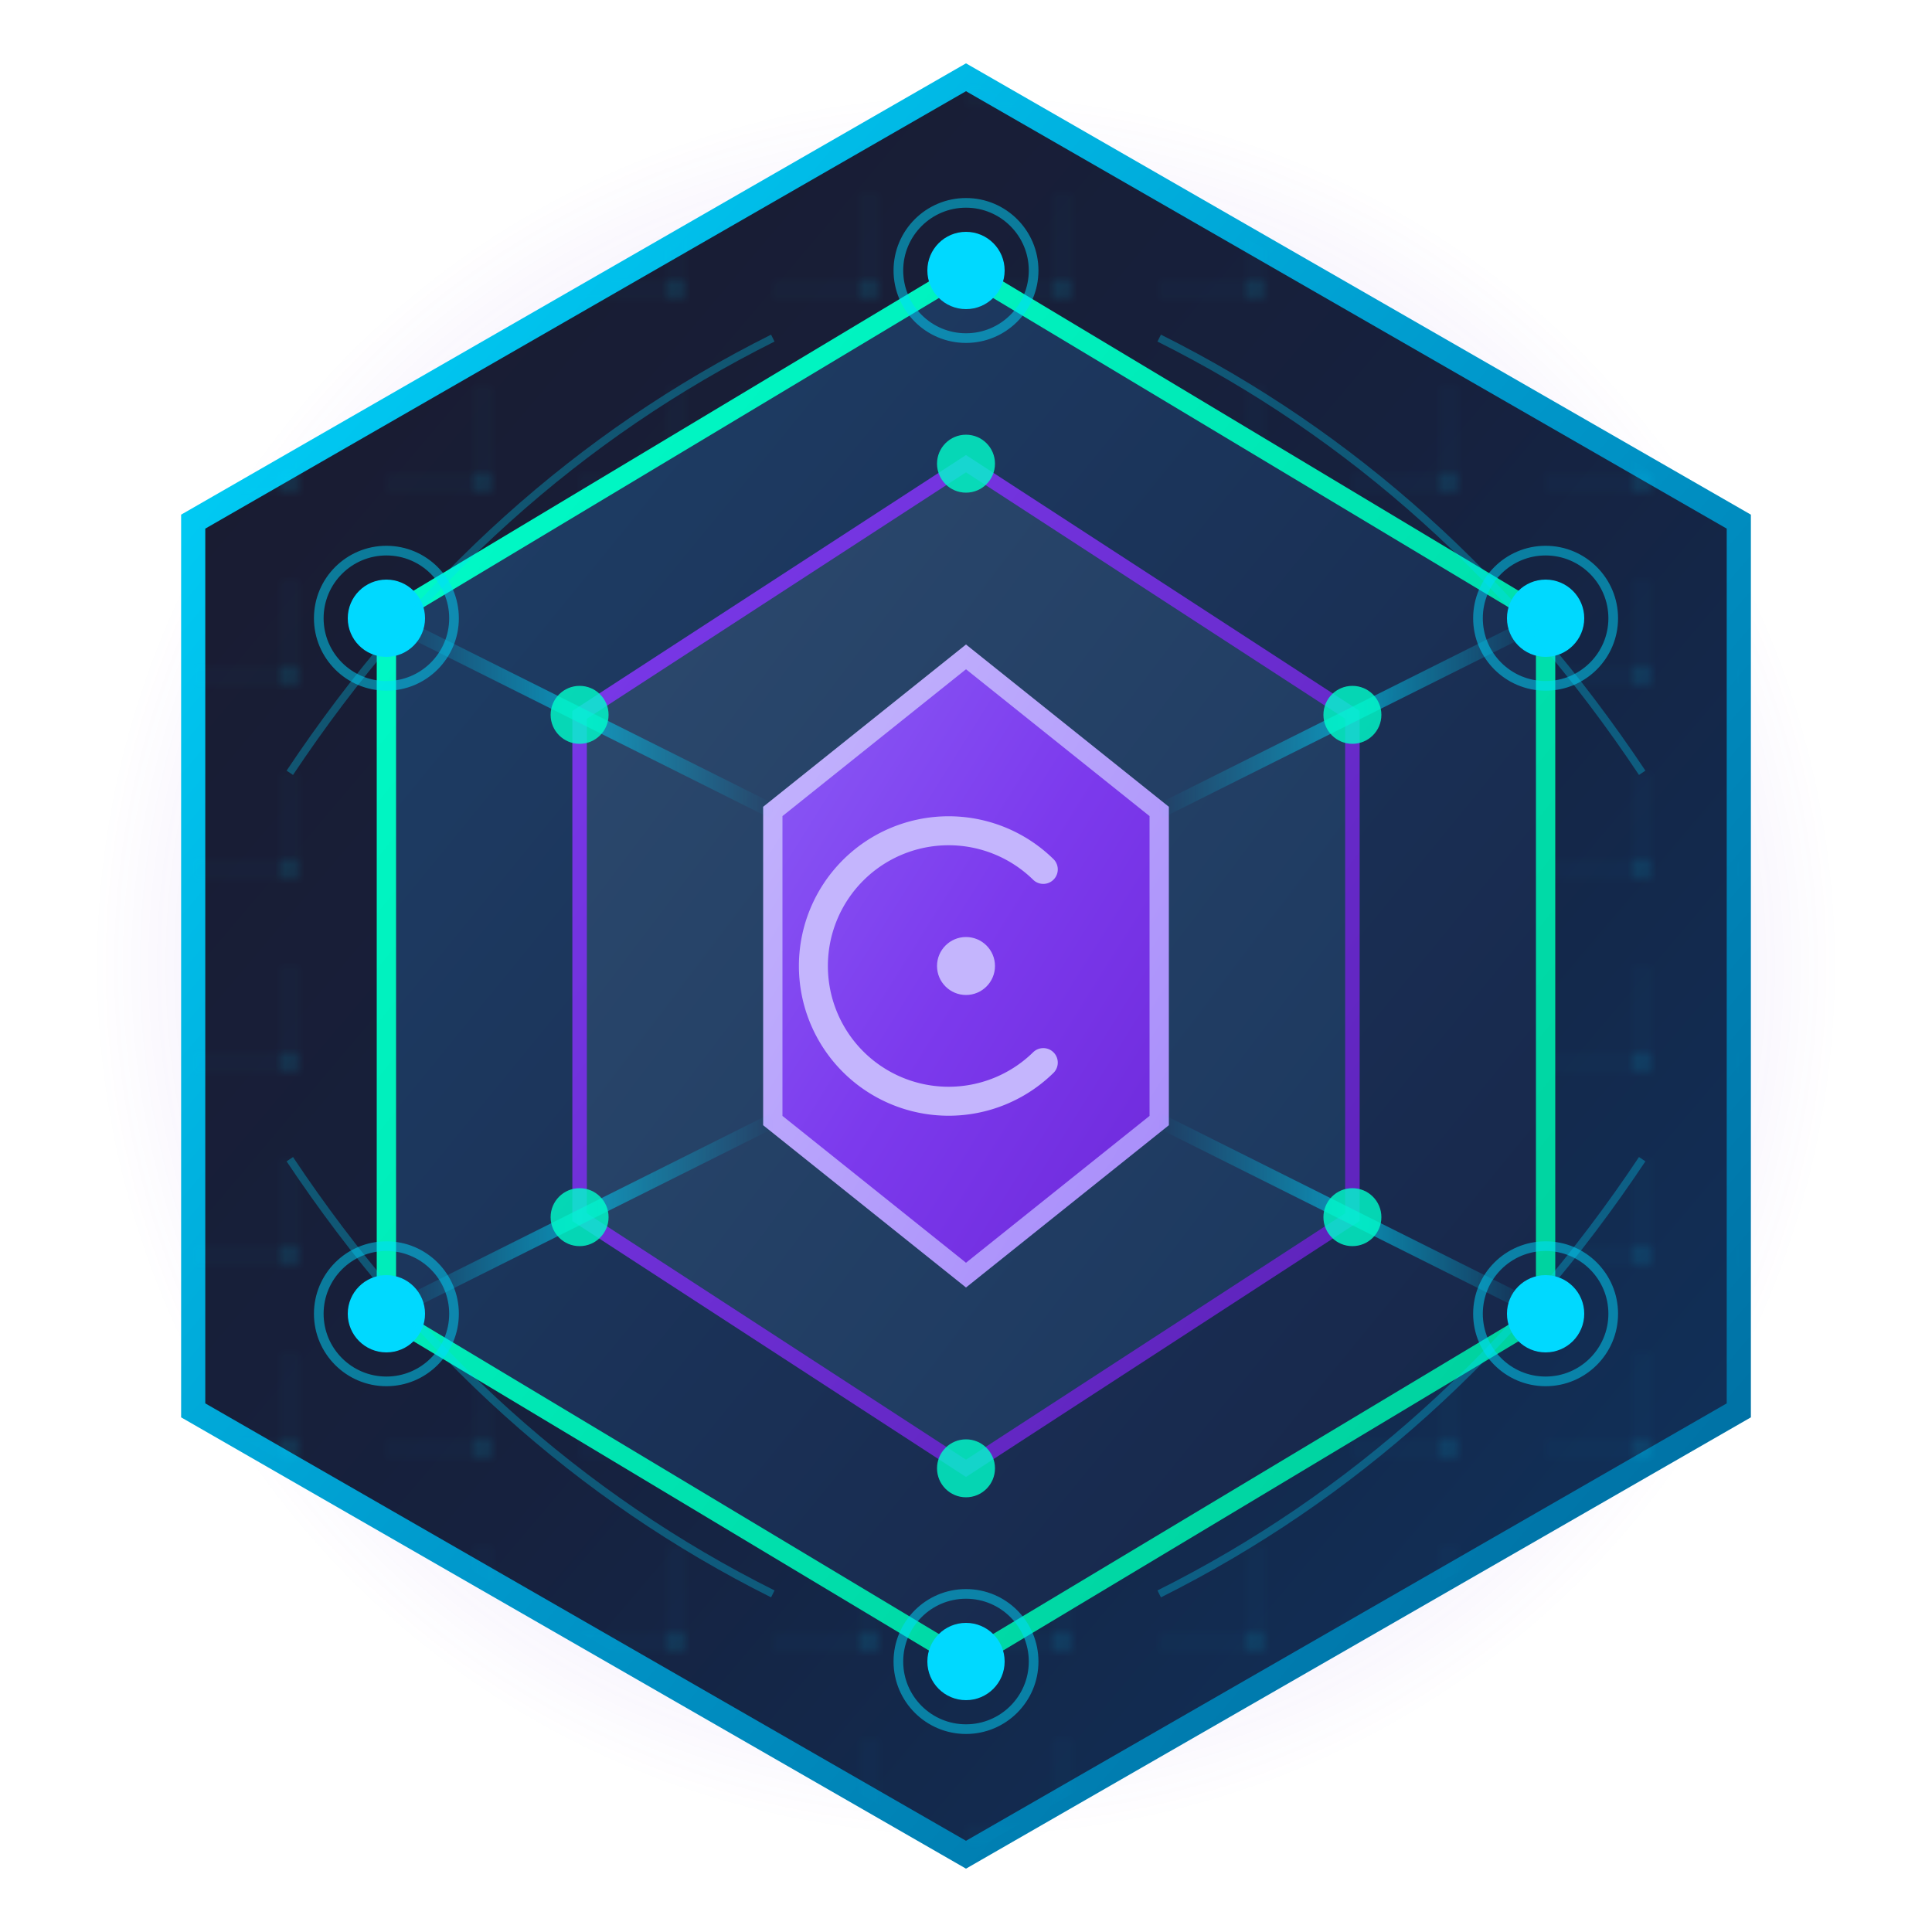 <svg xmlns="http://www.w3.org/2000/svg" width="200" height="200" viewBox="0 0 200 200" fill="none">
  <defs>
    <!-- Base hexagon paths -->
    <path id="outerHex" d="M 100 8 L 180 54 L 180 146 L 100 192 L 20 146 L 20 54 Z"/>
    <path id="middleHex" d="M 100 28 L 160 64 L 160 136 L 100 172 L 40 136 L 40 64 Z"/>
    <path id="innerHex" d="M 100 48 L 140 74 L 140 126 L 100 152 L 60 126 L 60 74 Z"/>
    <path id="coreHex" d="M 100 68 L 120 84 L 120 116 L 100 132 L 80 116 L 80 84 Z"/>

    <!-- Gradients -->
    <linearGradient id="outerFill" x1="0%" y1="0%" x2="100%" y2="100%">
      <stop offset="0%" stop-color="#1a1a2e"/>
      <stop offset="50%" stop-color="#16213e"/>
      <stop offset="100%" stop-color="#0f3460"/>
    </linearGradient>

    <linearGradient id="outerStroke" x1="0%" y1="0%" x2="100%" y2="100%">
      <stop offset="0%" stop-color="#00d9ff"/>
      <stop offset="50%" stop-color="#0099cc"/>
      <stop offset="100%" stop-color="#006699"/>
    </linearGradient>

    <linearGradient id="middleFill" x1="0%" y1="0%" x2="100%" y2="100%">
      <stop offset="0%" stop-color="#1f4068"/>
      <stop offset="100%" stop-color="#162447"/>
    </linearGradient>

    <linearGradient id="middleStroke" x1="0%" y1="0%" x2="100%" y2="100%">
      <stop offset="0%" stop-color="#00ffcc"/>
      <stop offset="100%" stop-color="#00cc99"/>
    </linearGradient>

    <linearGradient id="innerFill" x1="0%" y1="0%" x2="100%" y2="100%">
      <stop offset="0%" stop-color="#2d4a6e"/>
      <stop offset="100%" stop-color="#1a365d"/>
    </linearGradient>

    <linearGradient id="innerStroke" x1="0%" y1="0%" x2="100%" y2="100%">
      <stop offset="0%" stop-color="#7c3aed"/>
      <stop offset="100%" stop-color="#5b21b6"/>
    </linearGradient>

    <linearGradient id="coreFill" x1="0%" y1="0%" x2="100%" y2="100%">
      <stop offset="0%" stop-color="#8b5cf6"/>
      <stop offset="50%" stop-color="#7c3aed"/>
      <stop offset="100%" stop-color="#6d28d9"/>
    </linearGradient>

    <linearGradient id="coreStroke" x1="0%" y1="0%" x2="100%" y2="100%">
      <stop offset="0%" stop-color="#c4b5fd"/>
      <stop offset="100%" stop-color="#a78bfa"/>
    </linearGradient>

    <radialGradient id="coreGlow" cx="50%" cy="50%" r="50%">
      <stop offset="0%" stop-color="#a78bfa" stop-opacity="0.4"/>
      <stop offset="100%" stop-color="#6d28d9" stop-opacity="0"/>
    </radialGradient>

    <linearGradient id="portLine" x1="0%" y1="0%" x2="100%" y2="0%">
      <stop offset="0%" stop-color="#00d9ff" stop-opacity="0"/>
      <stop offset="50%" stop-color="#00d9ff" stop-opacity="0.8"/>
      <stop offset="100%" stop-color="#00d9ff" stop-opacity="0"/>
    </linearGradient>

    <!-- Filters -->
    <filter id="dropShadow" x="-20%" y="-20%" width="140%" height="140%">
      <feDropShadow dx="0" dy="4" stdDeviation="4" flood-color="#000" flood-opacity="0.4"/>
    </filter>

    <filter id="innerGlow" x="-50%" y="-50%" width="200%" height="200%">
      <feGaussianBlur stdDeviation="3" result="blur"/>
      <feMerge>
        <feMergeNode in="blur"/>
        <feMergeNode in="SourceGraphic"/>
      </feMerge>
    </filter>

    <filter id="coreGlowFilter" x="-100%" y="-100%" width="300%" height="300%">
      <feDropShadow dx="0" dy="0" stdDeviation="6" flood-color="#8b5cf6" flood-opacity="0.6"/>
    </filter>

    <!-- Clip paths -->
    <clipPath id="outerClip">
      <use href="#outerHex"/>
    </clipPath>

    <!-- Pattern for circuit lines -->
    <pattern id="circuitPattern" patternUnits="userSpaceOnUse" width="20" height="20">
      <path d="M 0 10 L 10 10 L 10 0" fill="none" stroke="#00d9ff" stroke-width="0.5" opacity="0.2"/>
      <circle cx="10" cy="10" r="1" fill="#00d9ff" opacity="0.3"/>
    </pattern>
  </defs>

  <!-- Background glow -->
  <circle cx="100" cy="100" r="90" fill="url(#coreGlow)"/>

  <!-- Outer hexagon (Ports layer) -->
  <g filter="url(#dropShadow)">
    <use href="#outerHex" fill="url(#outerFill)" stroke="url(#outerStroke)" stroke-width="2.5"/>
  </g>

  <!-- Circuit pattern overlay -->
  <g clip-path="url(#outerClip)" opacity="0.4">
    <rect x="0" y="0" width="200" height="200" fill="url(#circuitPattern)"/>
  </g>

  <!-- Middle hexagon (Adapters layer) -->
  <g filter="url(#innerGlow)">
    <use href="#middleHex" fill="url(#middleFill)" stroke="url(#middleStroke)" stroke-width="2"/>
  </g>

  <!-- Inner hexagon (Domain layer) -->
  <use href="#innerHex" fill="url(#innerFill)" stroke="url(#innerStroke)" stroke-width="1.5"/>

  <!-- Core hexagon (Application core) -->
  <g filter="url(#coreGlowFilter)">
    <use href="#coreHex" fill="url(#coreFill)" stroke="url(#coreStroke)" stroke-width="2"/>
  </g>

  <!-- Port connection lines (radiating from core) -->
  <g stroke="url(#portLine)" stroke-width="1.5" opacity="0.7">
    <!-- Top -->
    <line x1="100" y1="68" x2="100" y2="28"/>
    <!-- Top-right -->
    <line x1="120" y1="84" x2="160" y2="64"/>
    <!-- Bottom-right -->
    <line x1="120" y1="116" x2="160" y2="136"/>
    <!-- Bottom -->
    <line x1="100" y1="132" x2="100" y2="172"/>
    <!-- Bottom-left -->
    <line x1="80" y1="116" x2="40" y2="136"/>
    <!-- Top-left -->
    <line x1="80" y1="84" x2="40" y2="64"/>
  </g>

  <!-- Port nodes (outer ring) -->
  <g fill="#00d9ff">
    <circle cx="100" cy="28" r="4"/>
    <circle cx="160" cy="64" r="4"/>
    <circle cx="160" cy="136" r="4"/>
    <circle cx="100" cy="172" r="4"/>
    <circle cx="40" cy="136" r="4"/>
    <circle cx="40" cy="64" r="4"/>
  </g>

  <!-- Port node outer rings -->
  <g stroke="#00d9ff" stroke-width="1" fill="none" opacity="0.5">
    <circle cx="100" cy="28" r="7"/>
    <circle cx="160" cy="64" r="7"/>
    <circle cx="160" cy="136" r="7"/>
    <circle cx="100" cy="172" r="7"/>
    <circle cx="40" cy="136" r="7"/>
    <circle cx="40" cy="64" r="7"/>
  </g>

  <!-- Adapter nodes (middle ring) -->
  <g fill="#00ffcc" opacity="0.8">
    <circle cx="100" cy="48" r="3"/>
    <circle cx="140" cy="74" r="3"/>
    <circle cx="140" cy="126" r="3"/>
    <circle cx="100" cy="152" r="3"/>
    <circle cx="60" cy="126" r="3"/>
    <circle cx="60" cy="74" r="3"/>
  </g>

  <!-- Core symbol - stylized "C" for Core -->
  <g transform="translate(100, 100)">
    <path d="M 8 -10 A 14 14 0 1 0 8 10"
          stroke="#c4b5fd" stroke-width="3" fill="none" stroke-linecap="round"/>
    <circle cx="0" cy="0" r="3" fill="#c4b5fd"/>
  </g>

  <!-- Decorative arcs -->
  <g stroke="#00d9ff" stroke-width="0.8" fill="none" opacity="0.3">
    <path d="M 30 80 Q 50 50 80 35"/>
    <path d="M 170 80 Q 150 50 120 35"/>
    <path d="M 30 120 Q 50 150 80 165"/>
    <path d="M 170 120 Q 150 150 120 165"/>
  </g>
</svg>
